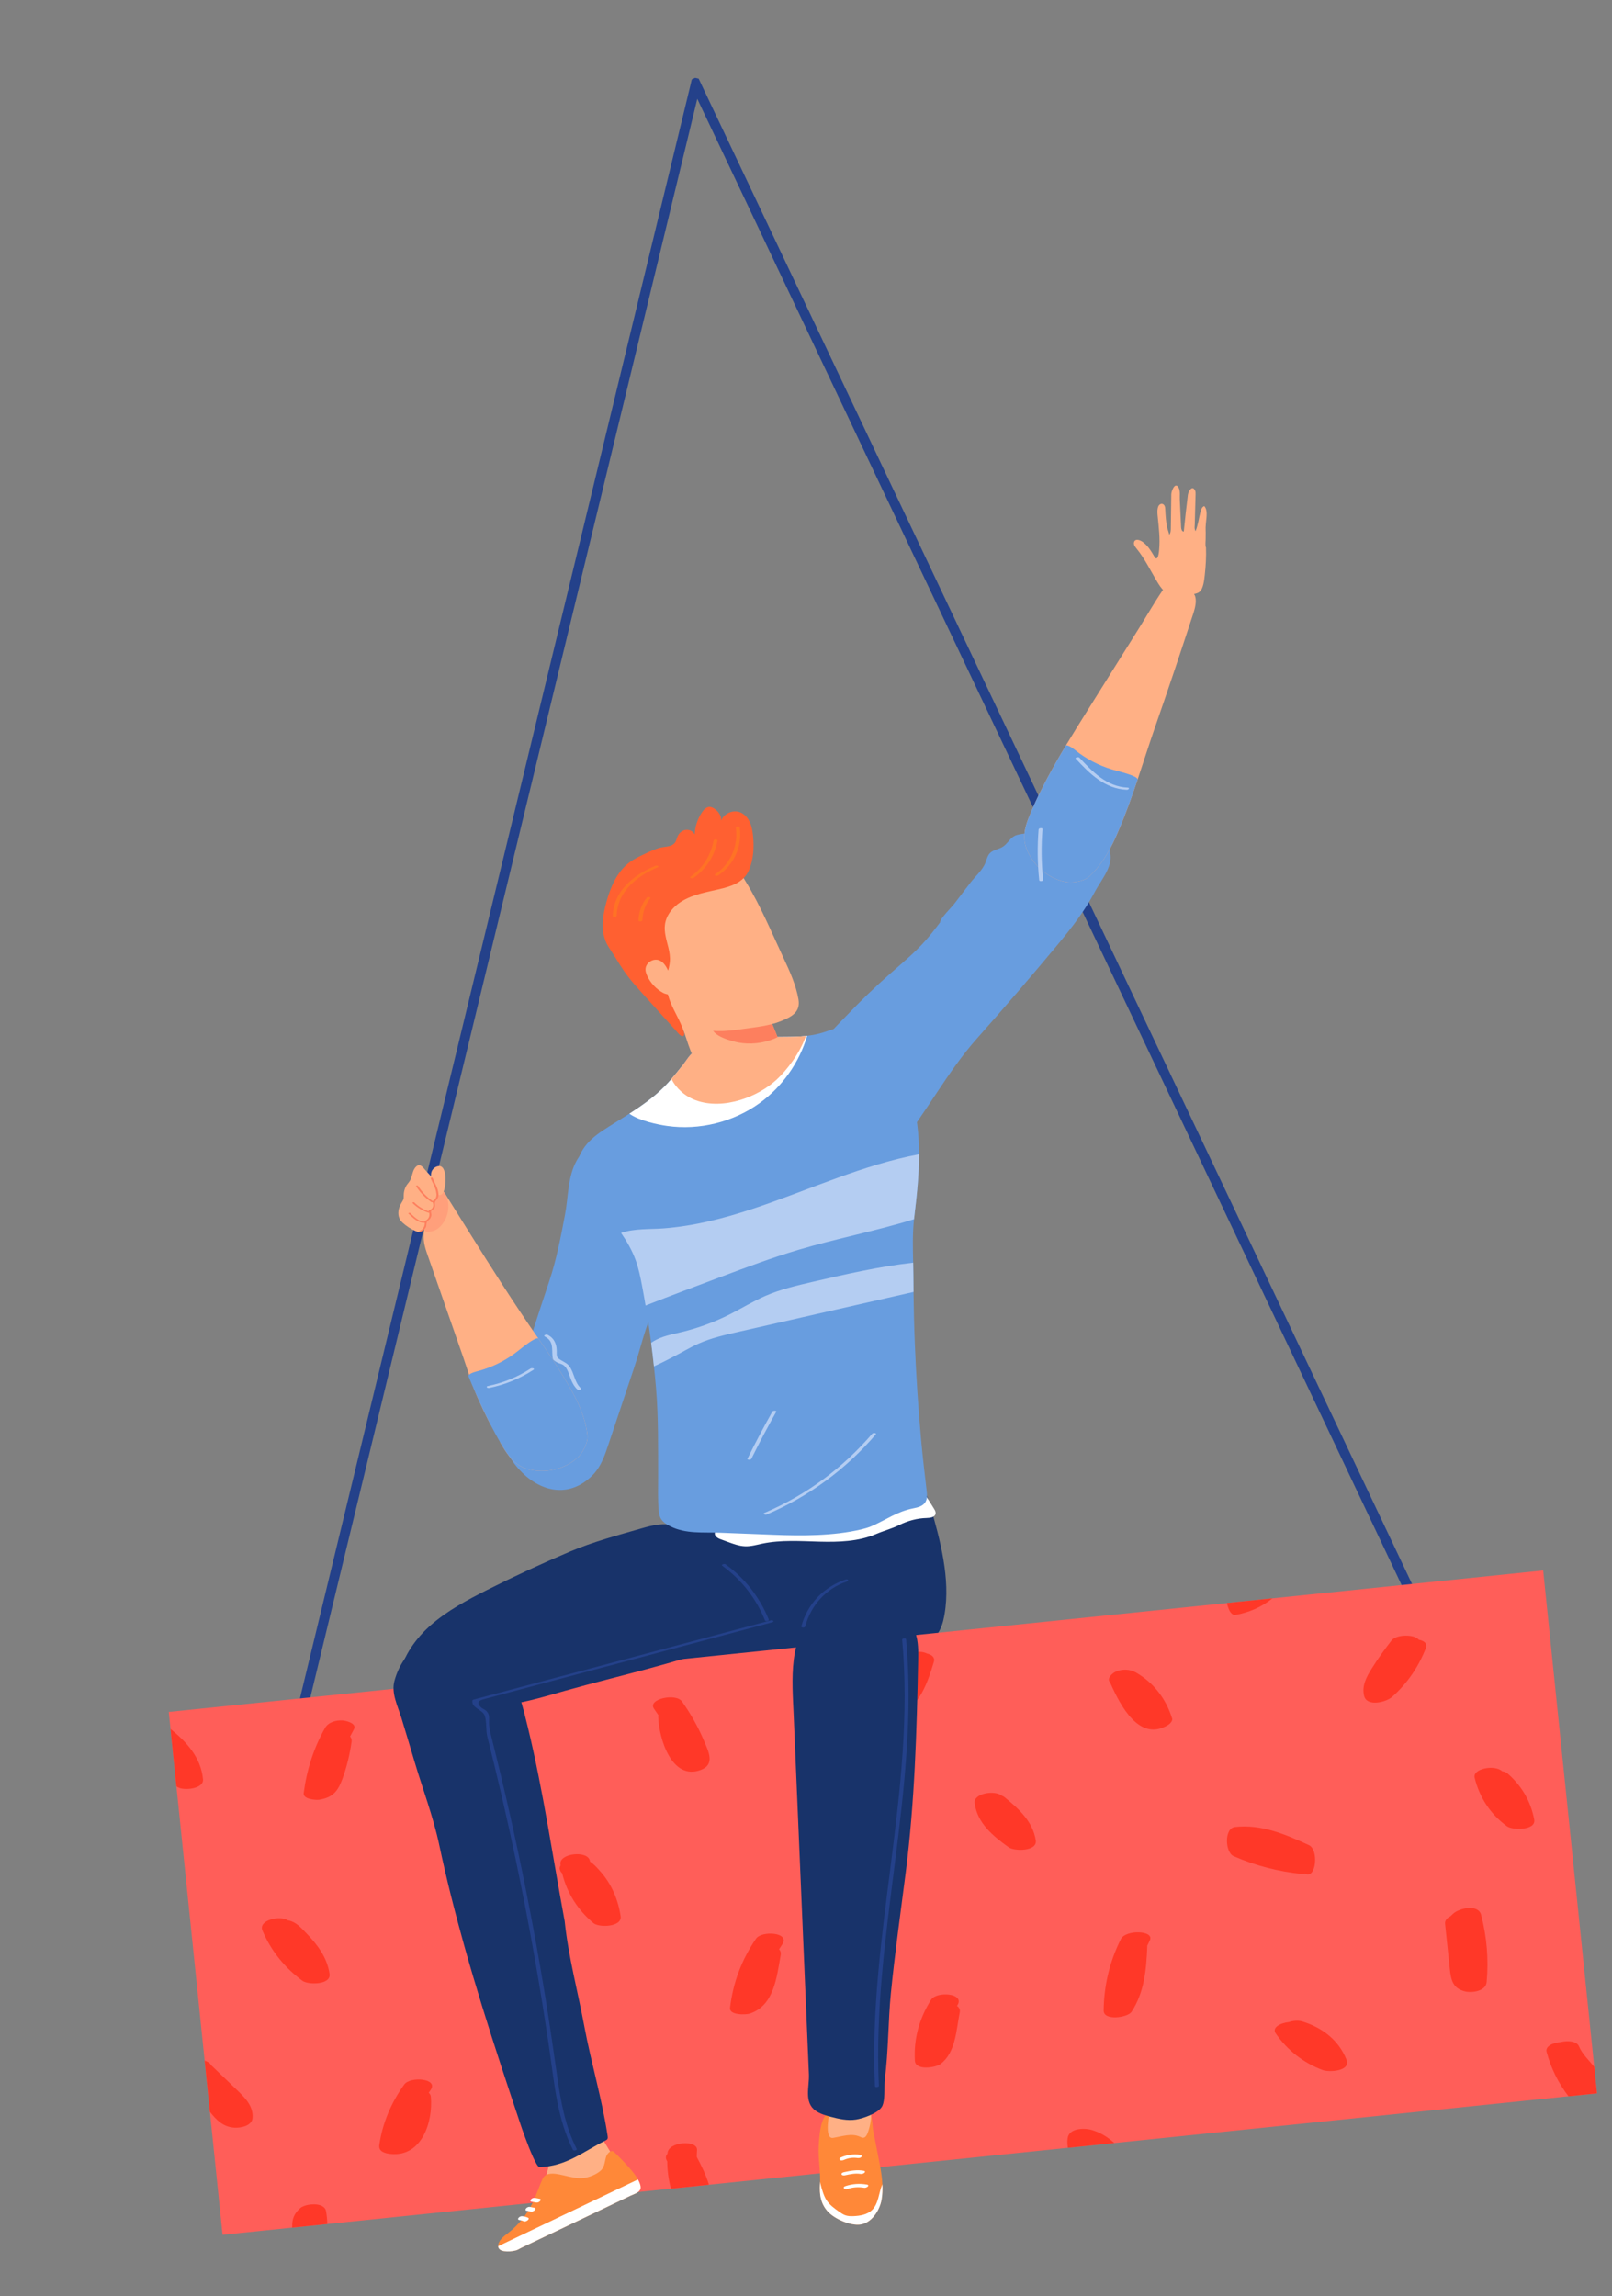 <?xml version="1.0" encoding="UTF-8"?> <svg xmlns="http://www.w3.org/2000/svg" width="158" height="225" viewBox="0 0 158 225" fill="none"><rect x="0" y="0" width="158" height="225" fill="#808080" stroke="none"/><g clip-path="url(#clip0_27_400)"><path d="M68.706 8.188L68.481 7.711L68.133 7.627L67.807 7.78L67.685 8.293L27.407 174.653L28.349 174.88L68.344 9.684L141.146 163.271L142.022 162.858L68.706 8.188Z" fill="#24418A"></path><path d="M92.467 158.751C92.292 159.458 91.98 160.213 91.391 160.584C91.106 160.764 90.754 160.775 90.471 160.979C90.061 161.275 89.83 161.778 89.468 162.127C88.214 163.339 86.309 163.521 84.672 163.794C83.624 163.969 82.566 164.143 81.504 164.095C78.451 163.955 75.337 164.013 72.265 163.941C70.542 163.899 68.673 163.806 67.354 162.696C66.505 161.982 66.003 160.923 65.763 159.84C65.524 158.757 65.521 157.638 65.522 156.529C65.52 155.123 65.521 153.719 65.52 152.313C65.519 151.277 65.519 150.236 65.672 149.213C65.712 148.95 65.764 148.681 65.895 148.449C66.05 148.175 66.304 147.974 66.553 147.779C67.214 147.263 67.875 146.745 68.535 146.228C69.144 145.751 69.766 145.268 70.492 145.004C71.165 144.759 71.893 144.717 72.608 144.701C74.5 144.658 76.395 144.782 78.265 145.072C79.011 145.187 79.757 145.329 80.512 145.342C81.48 145.358 82.437 145.162 83.398 145.04C85.107 144.822 86.847 144.839 88.552 145.092C89.124 145.176 89.718 145.298 90.17 145.658C90.726 146.101 90.968 146.822 91.166 147.505C92.14 150.855 93.18 154.694 92.579 158.189C92.549 158.368 92.511 158.559 92.463 158.753L92.467 158.751Z" fill="#18336A"></path><path d="M42.222 159.253C43.851 157.828 45.78 156.795 47.712 155.821C50.399 154.468 53.13 153.203 55.9 152.029C58.132 151.084 60.621 150.42 62.967 149.745C63.958 149.461 65.01 149.214 66.009 149.471C67.236 149.787 68.155 150.804 68.84 151.869C70.192 153.966 71.364 156.739 71.176 159.262C71.096 160.339 70.778 161.418 70.134 162.286C68.738 164.167 66.277 164.449 64.197 165.206C61.274 166.27 58.275 167.125 55.232 167.761C53.067 168.214 50.874 168.568 48.782 169.308C47.097 169.905 45.539 170.506 43.717 170.108C42.866 169.923 42.033 169.607 41.321 169.105C37.314 166.279 39.262 161.844 42.224 159.253L42.222 159.253Z" fill="#18336A"></path><path d="M151.254 153.895L16.541 167.758L21.814 218.994L156.526 205.131L151.254 153.895Z" fill="#FF5E59"></path><path d="M127.954 183.624C129.022 184.115 129.258 181.254 128.298 180.812C126.015 179.762 123.613 178.736 121.043 179.034C119.973 179.158 120.071 181.522 120.914 181.891C123.05 182.826 125.299 183.403 127.619 183.634C127.715 183.643 127.801 183.628 127.88 183.59C127.904 183.602 127.929 183.613 127.953 183.624L127.954 183.624Z" fill="#FF3828"></path><path d="M114.888 168.408C114.298 166.496 113.096 164.903 111.349 163.9C110.749 163.555 109.977 163.525 109.343 163.818C109.003 163.974 108.426 164.509 108.815 164.868C108.824 164.902 108.837 164.937 108.852 164.973C109.801 167.095 111.682 170.794 114.524 169.014C114.672 168.921 114.957 168.626 114.89 168.41L114.888 168.408Z" fill="#FF3828"></path><path d="M124.718 156.625C123.674 157.473 122.423 158.019 121.058 158.258C120.835 158.299 120.577 157.978 120.503 157.82C120.383 157.563 120.303 157.319 120.257 157.084L124.718 156.625Z" fill="#FF3828"></path><path d="M109.865 190.016C108.762 192.201 108.204 194.572 108.175 197.019C108.163 198.051 110.535 197.719 110.91 197.143C112.166 195.212 112.354 193.023 112.45 190.775C112.452 190.742 112.449 190.709 112.444 190.677C112.525 190.501 112.609 190.326 112.696 190.152C113.197 189.159 110.345 189.065 109.864 190.017L109.865 190.016Z" fill="#FF3828"></path><path d="M98.48 176.123C98.391 176.051 98.289 175.999 98.179 175.955C97.46 175.388 95.424 175.746 95.53 176.668C95.76 178.641 97.351 179.939 98.868 181.024C99.413 181.414 101.687 181.443 101.52 180.346C101.24 178.502 99.855 177.248 98.478 176.125L98.48 176.123Z" fill="#FF3828"></path><path d="M93.802 196.567C93.815 196.546 93.827 196.525 93.839 196.505C94.601 195.296 91.796 195.111 91.26 195.959C90.111 197.782 89.544 199.781 89.673 201.941C89.732 202.928 91.712 202.623 92.199 202.249C93.685 201.109 93.724 198.909 94.067 197.209C94.125 196.925 94.011 196.713 93.802 196.566L93.802 196.567Z" fill="#FF3828"></path><path d="M131.972 201.827C131.211 199.907 129.567 198.671 127.633 198.087C127.279 197.98 126.764 198 126.332 198.151C125.471 198.242 124.65 198.69 125.039 199.258C126.169 200.906 127.765 202.149 129.637 202.849C130.272 203.088 132.427 202.972 131.973 201.827L131.972 201.827Z" fill="#FF3828"></path><path d="M139.06 160.68C138.669 160.139 136.877 160.135 136.397 160.747C135.691 161.65 135.023 162.583 134.418 163.555C133.918 164.359 133.471 165.201 133.699 166.171C133.961 167.284 135.862 166.8 136.433 166.295C137.922 164.98 139.049 163.335 139.763 161.482C139.932 161.046 139.574 160.78 139.059 160.68L139.06 160.68Z" fill="#FF3828"></path><path d="M156.259 202.534L156.526 205.131L153.735 205.418C152.739 204.134 152.021 202.681 151.589 201.064C151.447 200.534 152.189 200.17 152.958 200.113C153.677 199.931 154.55 200.029 154.756 200.516C155.076 201.282 155.724 201.877 156.259 202.534Z" fill="#FF3828"></path><path d="M90.862 162.034C89.51 161.402 87.993 162.617 87.173 163.653C86.259 164.811 85.753 166.145 85.578 167.601C85.503 168.226 86.795 168.271 87.106 168.246C89.858 168.03 90.854 165.12 91.533 162.849C91.663 162.415 91.337 162.146 90.862 162.034Z" fill="#FF3828"></path><path d="M69.005 170.595C68.431 169.228 67.701 167.944 66.845 166.733C66.238 165.873 63.435 166.498 64.101 167.442C64.251 167.655 64.397 167.87 64.541 168.087C64.524 168.146 64.516 168.209 64.518 168.274C64.591 170.374 65.845 174.52 68.694 173.439C70.111 172.902 69.441 171.629 69.005 170.594L69.005 170.595Z" fill="#FF3828"></path><path d="M74.1 189.983C72.691 192.039 71.851 194.275 71.554 196.748C71.463 197.505 73.134 197.432 73.462 197.327C75.88 196.555 76.127 193.746 76.522 191.566C76.563 191.338 76.497 191.157 76.361 191.016C76.464 190.851 76.568 190.688 76.677 190.529C77.48 189.36 74.668 189.154 74.099 189.983L74.1 189.983Z" fill="#FF3828"></path><path d="M58.889 183.439C58.57 183.073 58.236 182.688 57.83 182.421C57.828 182.408 57.826 182.396 57.823 182.382C57.669 181.282 54.781 181.599 54.933 182.68C54.938 182.718 54.946 182.756 54.952 182.795C54.881 182.897 54.847 183.012 54.853 183.142C54.869 183.188 54.885 183.232 54.901 183.278C54.942 183.395 55.014 183.494 55.104 183.576C55.57 185.497 56.635 187.177 58.178 188.46C58.715 188.907 60.986 188.843 60.83 187.782C60.596 186.187 59.957 184.657 58.889 183.437L58.889 183.439Z" fill="#FF3828"></path><path d="M69.485 214.088L65.76 214.471C65.528 213.606 65.406 212.712 65.401 211.805C65.382 211.769 65.364 211.735 65.345 211.699C65.211 211.45 65.262 211.228 65.425 211.049C65.427 211.029 65.426 211.01 65.428 210.99C65.511 209.843 68.392 209.676 68.319 210.692C68.303 210.92 68.296 211.145 68.293 211.368C68.76 212.241 69.204 213.147 69.486 214.088L69.485 214.088Z" fill="#FF3828"></path><path d="M109.207 210C108.603 209.428 107.867 208.987 107.051 208.735C106.306 208.503 104.762 208.519 104.642 209.55C104.605 209.869 104.617 210.174 104.672 210.468L109.207 210.002L109.207 210Z" fill="#FF3828"></path><path d="M39.621 204.267C38.341 206.047 37.495 208.026 37.176 210.199C37.081 210.852 37.757 211.019 38.287 211.073C41.339 211.385 42.45 207.94 42.23 205.47C42.216 205.308 42.139 205.178 42.023 205.076C42.082 204.987 42.138 204.898 42.2 204.812C43.025 203.666 40.21 203.449 39.622 204.267L39.621 204.267Z" fill="#FF3828"></path><path d="M30.019 189.437C29.51 188.912 29.03 188.343 28.281 188.193C28.261 188.189 28.239 188.186 28.217 188.183C27.42 187.665 25.298 188.168 25.722 189.175C26.556 191.158 27.912 192.837 29.648 194.106C30.194 194.505 32.461 194.521 32.3 193.428C32.063 191.819 31.127 190.575 30.019 189.437Z" fill="#FF3828"></path><path d="M33.577 168.594C32.947 168.553 32.184 168.753 31.856 169.331C30.731 171.324 30.063 173.451 29.765 175.715C29.685 176.321 30.985 176.412 31.293 176.361C32.578 176.146 33.091 175.576 33.533 174.392C33.982 173.191 34.278 171.948 34.461 170.68C34.491 170.467 34.431 170.297 34.314 170.161C34.434 169.927 34.558 169.694 34.687 169.465C35.016 168.882 33.924 168.614 33.577 168.591L33.577 168.594Z" fill="#FF3828"></path><path d="M19.897 174.348C19.992 175.309 18.061 175.472 17.488 175.164C17.422 175.128 17.357 175.093 17.291 175.054L16.712 169.424C18.294 170.699 19.689 172.216 19.897 174.348Z" fill="#FF3828"></path><path d="M24.755 207.545C24.696 208.316 23.618 208.53 23.004 208.5C21.889 208.445 21.199 207.744 20.573 206.94L20.057 201.927C20.326 202.016 20.599 202.16 20.677 202.359C21.531 203.177 22.387 203.992 23.235 204.813C24.013 205.565 24.844 206.384 24.753 207.546L24.755 207.545Z" fill="#FF3828"></path><path d="M32.083 217.937L28.636 218.292C28.638 218.277 28.642 218.261 28.646 218.244C28.605 217.512 28.804 216.923 29.431 216.378C29.957 215.923 31.8 215.752 31.959 216.686C32.029 217.104 32.069 217.519 32.083 217.937Z" fill="#FF3828"></path><path d="M145.173 187.648C144.891 186.558 143.015 186.988 142.439 187.524C142.365 187.593 142.29 187.662 142.216 187.73C142.202 187.743 142.194 187.755 142.181 187.769C141.837 187.938 141.606 188.192 141.639 188.519C141.794 189.994 141.947 191.469 142.102 192.944C142.217 194.05 142.412 194.86 143.608 195.148C144.29 195.312 145.634 195.118 145.713 194.237C145.914 192.012 145.735 189.812 145.173 187.649L145.173 187.648Z" fill="#FF3828"></path><path d="M150.375 178.296C150.033 176.499 149.134 174.978 147.754 173.781C147.627 173.67 147.441 173.603 147.228 173.567C146.516 172.899 144.321 173.305 144.537 174.2C145.007 176.145 146.098 177.798 147.722 178.973C148.246 179.353 150.582 179.384 150.374 178.295L150.375 178.296Z" fill="#FF3828"></path><path d="M57.861 144.771C58.075 144.578 58.274 144.362 58.455 144.124C59.02 143.374 59.327 142.466 59.626 141.577C60.462 139.08 61.298 136.585 62.134 134.088C62.811 132.071 63.225 130.04 64.138 128.131C64.978 126.373 65.741 124.579 66.426 122.756C67.058 121.074 67.879 119.284 67.909 117.481C67.935 115.93 67.945 114.864 66.16 114.353C64.834 113.972 63.581 114.532 62.26 114.148C61.077 113.806 59.891 113.471 58.706 113.135C57.635 112.833 57.111 112.673 56.523 113.728C55.639 115.316 55.711 117.26 55.384 119C54.965 121.237 54.532 123.482 53.804 125.645C52.747 128.788 51.731 131.946 50.759 135.117C50.319 136.556 49.728 137.953 49.444 139.437C49.135 141.051 49.464 142.212 50.476 143.512C52.35 145.918 55.339 147.047 57.862 144.771L57.861 144.771Z" fill="#689DDF"></path><path d="M46.009 120.786C48.199 124.287 50.408 127.772 52.76 131.154C53.797 132.641 54.805 134.147 55.701 135.706C56.599 137.216 57.388 138.885 57.578 140.651C57.652 141.36 57.129 142.359 56.612 142.833C55.56 143.8 54.084 144.244 52.673 144.128C50.714 143.967 49.973 142.973 49.045 141.374C48.984 140.781 48.204 139.854 47.925 139.304C47.554 138.569 47.203 137.825 46.866 137.074C46.255 135.713 45.88 134.376 45.395 132.982C44.284 129.794 43.174 126.607 42.062 123.419C41.746 122.514 41.424 121.739 41.551 120.77C41.662 119.922 41.932 119.084 42.215 118.295C42.364 117.881 42.427 117.485 42.61 117.08C42.831 116.589 43.253 116.378 43.587 116.911C44.396 118.202 45.201 119.496 46.009 120.786Z" fill="#FFB085"></path><path d="M43.62 119.544C43.499 119.777 43.345 119.992 43.163 120.178C43.037 120.306 42.899 120.424 42.739 120.508C42.564 120.602 42.37 120.655 42.177 120.696C42.013 120.729 41.729 120.759 41.622 120.589C41.524 120.431 41.664 120.12 41.705 119.954C41.839 119.39 42.021 118.841 42.217 118.295C42.365 117.881 42.429 117.484 42.612 117.08C42.833 116.589 43.255 116.378 43.589 116.911C44.078 117.692 44.046 118.727 43.621 119.544L43.62 119.544Z" fill="#FF9F7B"></path><path d="M57.578 140.649C57.652 141.359 57.129 142.358 56.612 142.832C55.56 143.798 54.084 144.243 52.672 144.126C50.714 143.965 49.973 142.971 49.044 141.372C47.822 139.266 46.818 137.047 45.89 134.797C45.918 134.765 45.952 134.733 45.989 134.704C46.24 134.507 46.564 134.433 46.872 134.35C48.155 134.006 49.371 133.421 50.44 132.634C51.063 132.177 51.639 131.648 52.316 131.275C52.423 131.216 52.534 131.16 52.656 131.151C52.691 131.147 52.724 131.148 52.758 131.151C53.795 132.639 54.803 134.144 55.7 135.703C56.597 137.213 57.386 138.882 57.576 140.648L57.578 140.649Z" fill="#689DDF"></path><path d="M99.294 82.005C98.928 82.268 98.708 82.699 98.305 82.966C97.899 83.234 97.344 83.26 97.013 83.617C96.77 83.877 96.71 84.252 96.572 84.58C96.263 85.313 95.574 85.891 95.097 86.517C94.571 87.205 94.046 87.894 93.521 88.582C93.291 88.883 92.106 90.048 92.141 90.391C91.675 91.003 91.208 91.614 90.695 92.19C89.638 93.378 88.403 94.393 87.21 95.445C85.749 96.734 84.344 98.087 83 99.497C81.761 100.798 80.303 102.123 79.57 103.771C78.939 105.188 78.511 106.166 79.955 107.335C81.025 108.203 82.398 108.179 83.463 109.049C84.857 110.185 86.262 111.308 87.661 112.438C87.727 112.491 87.803 112.546 87.885 112.532C87.955 112.52 88.007 112.461 88.051 112.406C90.814 109.003 92.841 105.046 95.747 101.776C98.45 98.735 101.104 95.65 103.705 92.523C105.06 90.894 106.328 89.247 107.323 87.371C108.058 85.983 109.579 84.42 108.457 82.77C108.061 82.188 107.321 81.919 106.618 81.913C105.056 81.901 103.509 81.62 101.945 81.622C101.226 81.624 100.365 81.634 99.672 81.824C99.527 81.864 99.404 81.927 99.295 82.006L99.294 82.005Z" fill="#689DDF"></path><path d="M116.737 60.8C115.587 64.327 114.401 67.842 113.182 71.345C112.608 72.999 112.074 74.686 111.513 76.361C110.936 78.078 110.33 79.786 109.615 81.436C108.94 83.056 108.07 84.685 106.767 85.891C106.243 86.377 105.128 86.552 104.437 86.421C103.035 86.154 101.799 85.236 101.048 84.034C100.008 82.366 100.363 81.181 101.094 79.483C102.056 77.245 103.235 75.115 104.488 73.029C105.167 71.898 105.867 70.778 106.566 69.663C108.24 66.989 109.916 64.316 111.589 61.642C112.393 60.362 113.142 59.034 113.999 57.787C114.941 56.416 115.593 57.191 116.757 57.928C117.634 58.484 116.996 60.003 116.735 60.802L116.737 60.8Z" fill="#FFB085"></path><path d="M111.514 76.359C110.937 78.077 110.33 79.785 109.616 81.434C108.941 83.055 108.071 84.684 106.768 85.89C106.243 86.376 105.129 86.55 104.438 86.419C103.036 86.153 101.8 85.235 101.049 84.033C100.008 82.365 100.363 81.18 101.095 79.481C102.056 77.243 103.236 75.114 104.489 73.028C104.533 73.031 104.575 73.038 104.622 73.051C104.933 73.134 105.184 73.35 105.435 73.547C106.476 74.371 107.672 74.998 108.941 75.387C109.681 75.613 110.45 75.76 111.152 76.08C111.262 76.129 111.374 76.186 111.455 76.276C111.478 76.303 111.499 76.33 111.514 76.359Z" fill="#689DDF"></path><path d="M118.218 49.937C118.184 49.812 118.129 49.697 118.042 49.597C117.822 49.656 117.731 49.91 117.673 50.13C117.504 50.764 117.433 51.435 117.183 52.04C117.163 52.088 117.094 51.793 117.093 51.781C117.08 51.659 117.101 51.522 117.104 51.401C117.112 51.071 117.121 50.742 117.13 50.413C117.148 49.755 117.166 49.095 117.184 48.437C117.186 48.314 117.19 48.185 117.138 48.075C116.858 47.471 116.47 48.17 116.431 48.491C116.281 49.688 116.147 50.887 116.03 52.088C115.844 52.095 115.775 51.849 115.766 51.664C115.724 50.768 115.682 49.871 115.64 48.975C115.624 48.635 115.694 48.137 115.544 47.828C115.197 47.113 114.809 48.107 114.804 48.439C114.788 49.549 114.773 50.659 114.759 51.769C114.757 51.99 114.745 52.233 114.601 52.4C114.622 52.375 114.409 51.764 114.393 51.684C114.281 51.099 114.242 50.538 114.214 49.94C114.209 49.826 114.203 49.709 114.161 49.603C114.12 49.498 114.036 49.402 113.924 49.377C113.81 49.351 113.689 49.407 113.612 49.496C113.534 49.583 113.496 49.698 113.473 49.812C113.421 50.075 113.447 50.347 113.474 50.613C113.581 51.693 113.716 52.783 113.614 53.869C113.598 54.047 113.528 54.915 113.249 54.678C113.201 54.636 113.169 54.58 113.137 54.526C112.818 53.975 112.362 53.233 111.76 52.969C111.596 52.898 111.391 52.855 111.252 52.967C111.136 53.061 111.115 53.236 111.16 53.378C111.205 53.519 111.304 53.638 111.398 53.755C112.201 54.739 112.724 55.838 113.368 56.919C113.575 57.265 113.787 57.619 114.077 57.881C114.646 58.394 115.741 58.415 116.405 58.303C116.75 58.245 117.308 58.225 117.578 57.991C117.957 57.664 118.029 56.843 118.086 56.342C118.187 55.451 118.236 54.549 118.204 53.652C118.11 53.533 118.176 52.987 118.171 52.828C118.162 52.554 118.189 52.274 118.171 52.003C118.143 51.581 118.221 51.136 118.253 50.712C118.271 50.457 118.285 50.181 118.218 49.938L118.218 49.937Z" fill="#FFB085"></path><path d="M86.484 214.043C86.51 214.554 86.493 215.063 86.406 215.561C86.226 216.596 85.431 217.862 84.29 217.992C83.321 218.104 81.829 217.448 81.167 216.747C80.425 215.961 80.304 215.022 80.371 214.011C80.376 213.937 80.381 213.861 80.382 213.787C80.381 213.786 80.381 213.783 80.382 213.782C80.417 212.63 80.177 211.463 80.246 210.298C80.296 209.476 80.378 207.371 81.284 206.993C81.673 206.831 82.092 206.744 82.497 206.64C83.321 206.427 84.987 206.25 85.362 207.272C85.528 207.727 85.499 208.361 85.596 208.842C85.749 209.627 85.904 210.411 86.057 211.195C86.138 211.616 86.224 212.043 86.299 212.479C86.388 212.996 86.458 213.52 86.482 214.042L86.484 214.043Z" fill="#FF8838"></path><path d="M81.34 209.399C81.418 209.482 81.521 209.52 81.654 209.498C82.533 209.353 83.464 209.013 84.276 209.38C84.385 209.43 84.498 209.494 84.62 209.484C84.831 209.468 84.957 209.244 85.033 209.046C85.352 208.212 85.463 207.301 85.356 206.415C85.305 205.979 85.127 205.161 84.689 204.944C84.464 204.832 84.202 204.826 83.952 204.836C83.473 204.855 82.995 204.923 82.53 205.042C82.305 205.1 82.075 205.173 81.898 205.325C81.655 205.535 81.552 205.862 81.465 206.172C81.369 206.519 80.845 208.872 81.34 209.399Z" fill="#FFB085"></path><path d="M86.484 214.043C86.51 214.554 86.493 215.063 86.406 215.561C86.227 216.596 85.431 217.862 84.29 217.992C83.322 218.104 81.829 217.448 81.167 216.747C80.426 215.961 80.304 215.022 80.371 214.012C80.376 213.937 80.381 213.861 80.382 213.787C80.39 213.837 80.396 213.888 80.406 213.931C80.473 214.238 80.558 214.541 80.66 214.837C80.751 215.1 80.856 215.361 81.005 215.593C81.317 216.078 81.8 216.42 82.273 216.75C82.454 216.877 82.637 217.004 82.847 217.08C83.107 217.173 83.388 217.178 83.663 217.166C84.308 217.14 85 217.02 85.467 216.572C86.129 215.935 86.117 214.889 86.484 214.044L86.484 214.043Z" fill="white"></path><path d="M84.953 214.072C84.25 213.949 83.547 214 82.869 214.222C82.499 214.342 82.792 214.595 83.067 214.504C83.606 214.327 84.143 214.289 84.704 214.386C84.931 214.425 85.328 214.135 84.954 214.07L84.953 214.072Z" fill="white"></path><path d="M84.63 212.716C83.992 212.606 83.372 212.716 82.747 212.854C82.656 212.875 82.465 212.925 82.483 213.054C82.501 213.175 82.708 213.19 82.794 213.17C83.319 213.055 83.844 212.939 84.381 213.032C84.609 213.071 85.005 212.781 84.632 212.716L84.63 212.716Z" fill="white"></path><path d="M84.299 211.153C83.639 211.062 83.001 211.155 82.393 211.425C82.286 211.472 82.235 211.568 82.322 211.656C82.413 211.749 82.624 211.699 82.723 211.656C83.147 211.467 83.588 211.406 84.048 211.469C84.158 211.484 84.371 211.469 84.433 211.354C84.493 211.243 84.415 211.169 84.299 211.153Z" fill="white"></path><path d="M86.57 206.115C86.753 205.433 86.646 204.367 86.725 203.765C87.082 201.001 87.049 198.063 87.315 195.369C87.708 191.396 88.272 187.449 88.774 183.493C89.654 176.565 89.853 169.751 89.992 162.764C90.011 161.824 90.026 160.857 89.713 159.974C89.15 158.383 86.678 157.359 85.216 157C83.477 156.575 81.576 156.88 80.126 157.99C77.189 160.239 77.65 164.692 77.795 168.124C78.292 179.844 78.792 191.561 79.285 203.281C79.336 204.502 78.767 206.026 79.964 206.852C80.385 207.142 80.886 207.288 81.379 207.42C82.201 207.639 83.055 207.834 83.896 207.704C84.597 207.596 85.993 207.108 86.412 206.486C86.48 206.386 86.531 206.26 86.57 206.118L86.57 206.115Z" fill="#18336A"></path><path d="M52.049 216.354C53.104 214.607 53.969 212.695 53.922 210.604C53.909 210.03 53.689 209.383 54.105 208.905C54.345 208.631 54.688 208.468 55.031 208.347C55.645 208.132 56.307 208.024 56.953 208.12C58.459 208.343 59.05 209.627 59.779 210.795C60.301 211.63 61.327 212.75 61.405 213.76C61.484 214.806 60.546 215.513 59.672 215.854C58.459 216.327 57.272 216.565 56.13 217.24C55.355 217.699 54.619 218.22 53.846 218.684C53.153 219.1 52.435 219.485 51.662 219.736C51.382 219.827 50.685 220.13 50.361 219.903C49.587 219.361 51.746 216.855 52.049 216.356L52.049 216.354Z" fill="#FFB085"></path><path d="M49.091 220.506C49.175 220.552 49.283 220.584 49.412 220.601C49.822 220.659 50.197 220.616 50.561 220.529C50.742 220.484 50.934 220.351 51.1 220.271L61.817 215.155C62.258 214.945 62.898 214.804 62.778 214.208C62.736 213.999 62.648 213.782 62.53 213.573C62.324 213.2 62.036 212.842 61.793 212.562C61.285 211.976 60.756 211.428 60.197 210.888C60.073 210.768 59.937 210.774 59.81 210.841C59.632 210.934 59.474 211.152 59.42 211.314C59.271 211.754 59.276 212.309 58.928 212.657C58.534 213.053 57.796 213.348 57.253 213.425C56.606 213.516 55.956 213.331 55.32 213.189C54.811 213.075 54.055 212.872 53.56 213.115C53.398 213.194 53.265 213.325 53.178 213.518C52.813 214.327 52.546 215.18 52.148 215.973C51.61 217.046 50.836 217.998 49.898 218.744C49.638 218.949 49.363 219.143 49.142 219.391C48.935 219.623 48.811 219.888 48.826 220.114C48.834 220.274 48.916 220.414 49.091 220.504L49.091 220.506Z" fill="#FF8838"></path><path d="M49.091 220.506C49.175 220.552 49.283 220.584 49.411 220.601C49.822 220.659 50.197 220.617 50.561 220.529C50.742 220.484 50.933 220.351 51.099 220.272L61.817 215.155C62.258 214.946 62.898 214.805 62.778 214.208C62.735 213.999 62.647 213.782 62.53 213.573L48.826 220.114C48.834 220.275 48.915 220.414 49.091 220.505L49.091 220.506Z" fill="white"></path><path d="M52.064 215.5C52.165 215.403 52.311 215.355 52.447 215.38L52.917 215.47C53.052 215.495 52.977 215.654 52.916 215.712C52.815 215.809 52.669 215.857 52.533 215.831C52.376 215.801 52.22 215.771 52.064 215.743C51.929 215.718 52.003 215.558 52.064 215.5Z" fill="white"></path><path d="M51.585 216.383C51.682 216.291 51.836 216.23 51.969 216.264C52.095 216.296 52.22 216.32 52.349 216.339C52.465 216.355 52.52 216.439 52.447 216.542C52.375 216.644 52.205 216.737 52.076 216.72C51.912 216.696 51.748 216.666 51.587 216.627C51.455 216.594 51.522 216.447 51.587 216.384L51.585 216.383Z" fill="white"></path><path d="M50.812 217.348C50.885 217.243 51.053 217.158 51.183 217.171C51.377 217.191 51.566 217.237 51.745 217.315C52.005 217.428 51.547 217.756 51.361 217.676C51.217 217.613 51.066 217.569 50.908 217.552C50.79 217.539 50.74 217.449 50.81 217.348L50.812 217.348Z" fill="white"></path><path d="M51.442 209.372C51.231 208.8 51.074 208.344 51.036 208.228C50.392 206.309 49.753 204.389 49.123 202.465C47.839 198.541 46.604 194.599 45.49 190.623C44.58 187.365 43.75 184.084 43.048 180.774C42.461 178.006 41.421 175.301 40.612 172.565C40.191 171.142 39.765 169.721 39.33 168.301C38.971 167.129 38.331 165.922 38.664 164.702C39.475 161.729 42.122 159.678 45.064 159.828C49.441 160.051 50.836 165.52 51.75 169.31C53.262 175.578 54.167 181.933 55.348 188.261C55.702 191.697 56.64 195.173 57.274 198.572C57.947 202.176 59.01 205.675 59.557 209.314C59.572 209.414 59.586 209.525 59.532 209.611C59.489 209.681 59.413 209.721 59.34 209.758C57.123 210.859 55.551 212.27 52.881 212.363C52.599 212.373 51.896 210.607 51.441 209.373L51.442 209.372Z" fill="#18336A"></path><path d="M55.472 165.662C60.603 164.214 65.808 163.114 70.8 161.272C71.666 160.953 72.094 159.987 71.08 159.566C70.01 159.123 68.634 159.398 67.532 159.544C65.826 159.768 64.111 159.928 62.394 160.022C59.79 160.166 57.173 160.16 54.587 160.502C52.001 160.845 49.414 161.557 47.249 163.012C46.625 163.431 45.846 164.081 45.983 164.921C46.108 165.688 46.705 166.515 47.404 166.835C48.143 167.173 48.996 167.15 49.8 167.04C51.723 166.773 53.591 166.191 55.473 165.66L55.472 165.662Z" fill="#18336A"></path><path d="M72.132 151.365C72.427 151.45 72.726 151.514 73.031 151.524C73.603 151.545 74.164 151.38 74.726 151.262C76.562 150.881 78.459 151.021 80.332 151.07C82.205 151.118 84.137 151.063 85.861 150.328C86.609 150.008 87.41 149.801 88.124 149.447C88.959 149.034 89.876 148.776 90.809 148.754C91.168 148.745 91.638 148.685 91.701 148.333C91.733 148.156 91.635 147.985 91.54 147.833C91.241 147.352 90.943 146.873 90.644 146.392C90.592 146.309 90.534 146.22 90.444 146.179C90.334 146.13 90.208 146.166 90.093 146.201C89.512 146.382 88.931 146.563 88.351 146.744C86.322 147.377 84.29 148.011 82.215 148.467C79.708 149.017 77.153 149.305 74.601 149.592C73.814 149.68 73.025 149.769 72.233 149.798C71.686 149.818 70.896 149.651 70.384 149.889C69.822 150.149 70.069 150.622 70.546 150.805C70.893 150.937 71.242 151.065 71.593 151.187C71.77 151.25 71.951 151.311 72.132 151.363L72.132 151.365Z" fill="white"></path><path d="M90.076 113.111C90.079 115.15 89.859 117.196 89.608 119.28C89.601 119.344 89.593 119.408 89.587 119.473C89.434 120.886 89.472 122.31 89.504 123.733C89.513 124.185 89.524 124.638 89.525 125.089C89.527 125.595 89.53 126.099 89.538 126.604C89.558 128.272 89.598 129.94 89.665 131.607C89.79 134.782 89.998 137.956 90.286 141.12C90.437 142.763 90.624 144.395 90.821 146.033C90.868 146.443 90.909 146.892 90.678 147.235C90.432 147.594 89.964 147.719 89.536 147.802C87.873 148.127 86.892 148.931 85.361 149.579C85.056 149.706 84.739 149.795 84.419 149.871C81.712 150.514 78.602 150.505 75.832 150.398C74.088 150.331 72.341 150.263 70.597 150.196C68.906 150.13 67.236 150.337 65.69 149.564C65.314 149.375 64.939 149.135 64.745 148.764C64.623 148.527 64.585 148.256 64.562 147.992C64.46 146.888 64.51 145.807 64.506 144.699C64.497 141.803 64.544 138.902 64.299 136.012C64.241 135.306 64.172 134.598 64.095 133.892C64.014 133.121 63.923 132.351 63.823 131.584C63.664 130.363 63.483 129.144 63.277 127.93C63.169 127.279 63.054 126.629 62.93 125.98C62.771 125.143 62.601 124.304 62.312 123.504C61.964 122.538 61.455 121.657 60.878 120.819C60.291 119.968 59.638 119.162 59.009 118.35C58.077 117.147 56.111 115.606 56.547 113.988C57.115 111.882 58.643 111.051 60.382 109.957C60.816 109.685 61.254 109.411 61.689 109.133C62.912 108.343 64.101 107.508 65.128 106.473C65.367 106.232 65.594 105.98 65.815 105.725C66.153 105.336 66.478 104.93 66.801 104.528C66.811 104.516 66.822 104.501 66.831 104.487C67.231 103.979 67.655 103.2 68.234 102.908C68.749 102.648 69.545 102.597 70.107 102.458C71.393 102.141 72.698 101.884 74.015 101.734C74.267 101.704 74.519 101.681 74.772 101.661C76.215 101.546 77.593 101.666 78.995 101.514C79.038 101.51 79.078 101.506 79.12 101.5C79.653 101.436 80.192 101.331 80.737 101.157C81.335 100.964 81.928 100.722 82.552 100.682C84.102 100.585 85.43 101.709 86.552 102.781C87.077 103.284 87.603 103.794 88.024 104.387C88.6 105.201 88.965 106.147 89.254 107.103C89.862 109.111 90.079 111.106 90.08 113.108L90.076 113.111Z" fill="#689DDF"></path><path d="M79.117 101.503C78.334 104.134 76.672 106.501 74.44 108.106C71.855 109.966 68.535 110.783 65.382 110.333C64.5 110.209 62.67 109.837 61.688 109.136C62.91 108.347 64.1 107.511 65.127 106.476C65.365 106.235 65.592 105.983 65.814 105.728C66.152 105.339 66.477 104.934 66.799 104.531C66.809 104.519 66.82 104.504 66.83 104.49C69.172 103.444 71.573 102.525 74.014 101.739C74.266 101.709 74.517 101.686 74.77 101.665C76.214 101.55 77.591 101.67 78.993 101.519C79.036 101.515 79.076 101.51 79.119 101.505L79.117 101.503Z" fill="white"></path><path d="M78.991 101.518C78.4 103.221 77.085 104.911 76.115 105.802C75.183 106.659 73.918 107.377 72.572 107.788C71.108 108.234 69.545 108.316 68.199 107.82C67.122 107.423 66.273 106.649 65.812 105.728C66.149 105.339 66.474 104.934 66.797 104.531C67.205 104.024 67.637 103.21 68.231 102.912C68.745 102.653 69.541 102.602 70.103 102.463C71.635 102.085 73.193 101.793 74.767 101.665C76.21 101.55 77.588 101.671 78.99 101.519L78.991 101.518Z" fill="#FFB085"></path><path d="M76.211 101.634C76.642 102.738 75.891 103.874 74.924 104.45C73.937 105.038 72.721 105.045 71.572 105.032C70.722 105.023 69.844 105.009 69.071 104.652C67.675 104.009 67.482 102.039 66.891 100.762C66.682 100.31 66.373 99.95 66.492 99.424C66.56 99.115 67.014 99.14 67.269 99.172C68.033 99.268 68.79 99.402 69.553 99.49C70.148 99.557 70.847 99.418 71.448 99.278C71.531 99.259 71.616 99.239 71.699 99.219C72.103 99.123 72.507 99.026 72.916 98.935C73.047 98.905 73.177 98.875 73.31 98.85C73.983 98.706 74.585 98.446 74.998 99.018C75.03 99.06 75.062 99.113 75.092 99.165C75.544 99.941 75.879 100.786 76.211 101.632L76.211 101.634Z" fill="#FFB085"></path><path d="M76.211 101.634C76.075 101.708 75.931 101.77 75.787 101.825C74.716 102.24 73.522 102.37 72.389 102.162C71.758 102.047 69.657 101.489 69.824 100.617C69.91 100.164 70.519 99.74 70.942 99.396C71.111 99.358 71.278 99.32 71.447 99.278C71.53 99.259 71.615 99.239 71.698 99.219C72.102 99.123 72.506 99.026 72.915 98.935C73.046 98.905 73.176 98.875 73.309 98.85C73.981 98.706 74.583 98.446 74.996 99.018C75.029 99.06 75.061 99.113 75.091 99.165C75.543 99.941 75.878 100.786 76.209 101.632L76.211 101.634Z" fill="#FD7F5E"></path><path d="M70.307 101.038C69.69 101.024 69.072 100.946 68.441 100.759C67.771 100.56 67.123 100.263 66.52 99.897C66.01 99.588 65.646 99.121 65.173 98.75C64.005 97.836 62.856 96.841 62.057 95.57C61.719 95.031 61.449 94.453 61.203 93.869C60.718 92.719 60.062 91.386 60.081 90.145C60.104 88.58 60.671 87.099 61.509 85.832C62.45 84.409 63.701 83.664 65.34 83.182C66.471 82.85 67.662 82.631 68.85 82.786C69.777 82.908 70.712 83.277 71.427 83.921C72.144 84.565 72.577 85.556 73.078 86.367C74.532 88.725 75.629 91.376 76.807 93.895C77.413 95.192 78.014 96.513 78.26 97.923C78.481 99.195 77.573 99.646 76.518 100.075C75.418 100.523 74.046 100.657 72.869 100.824C72 100.947 71.157 101.055 70.31 101.037L70.307 101.038Z" fill="#FFB085"></path><path d="M65.343 95.419C65.519 95.164 65.623 94.573 65.653 94.263C65.7 93.799 65.622 93.326 65.515 92.875C65.334 92.123 65.073 91.362 65.176 90.596C65.298 89.684 65.934 88.899 66.706 88.396C67.978 87.566 69.489 87.398 70.922 87.026C71.998 86.745 72.963 86.313 73.415 85.255C73.862 84.208 73.92 83.026 73.808 81.905C73.761 81.45 73.687 80.991 73.496 80.574C73.306 80.157 72.987 79.785 72.565 79.609C71.866 79.32 70.967 79.701 70.689 80.403C70.717 79.953 70.425 79.533 70.058 79.27C69.903 79.16 69.725 79.067 69.536 79.073C69.226 79.081 68.984 79.337 68.81 79.592C68.373 80.233 68.121 80.999 68.093 81.775C67.943 81.462 67.573 81.28 67.227 81.321C66.881 81.362 66.575 81.608 66.43 81.924C66.331 82.139 66.298 82.386 66.154 82.575C65.851 82.976 65.326 82.944 64.885 83.031C64.297 83.145 63.74 83.42 63.203 83.672C62.687 83.915 62.165 84.159 61.708 84.5C60.469 85.425 59.832 86.945 59.425 88.436C59.064 89.758 58.852 91.228 59.462 92.455C59.58 92.692 59.727 92.916 59.873 93.138C60.412 93.957 60.889 94.805 61.478 95.589C61.945 96.211 62.466 96.79 62.985 97.368C64.178 98.695 65.372 100.021 66.566 101.347C66.684 101.479 66.892 101.615 67.014 101.486C67.091 101.406 67.067 101.276 67.036 101.168C66.699 99.979 65.911 98.93 65.544 97.722C65.397 97.222 65.256 96.719 65.09 96.225C65.012 95.993 64.786 95.738 64.783 95.479C64.777 94.95 65.126 95.253 65.386 95.382L65.349 95.414L65.343 95.419Z" fill="#FF6031"></path><path d="M63.292 95.219C63.32 95.355 63.373 95.49 63.431 95.618C63.76 96.334 64.332 96.94 65.024 97.309C65.219 97.413 66.238 97.7 66.297 97.322C66.308 97.254 66.283 97.185 66.258 97.121C66.085 96.658 65.911 96.195 65.738 95.732C65.588 95.334 65.436 94.931 65.189 94.586C65.046 94.386 64.865 94.205 64.638 94.112C64.059 93.872 63.329 94.301 63.272 94.928C63.263 95.025 63.271 95.123 63.292 95.22L63.292 95.219Z" fill="#FFB085"></path><path d="M72.124 81.129C72.364 82.918 71.602 84.651 70.104 85.668C69.92 85.793 70.28 85.866 70.392 85.79C71.942 84.74 72.759 82.949 72.51 81.091C72.491 80.944 72.105 80.986 72.125 81.13L72.124 81.129Z" fill="#FF7225"></path><path d="M69.943 82.357C69.679 83.804 68.892 85.058 67.689 85.91C67.507 86.038 67.866 86.11 67.978 86.032C69.217 85.156 70.049 83.872 70.321 82.377C70.351 82.213 69.968 82.225 69.945 82.358L69.943 82.357Z" fill="#FF7225"></path><path d="M64.243 84.833C62.123 85.726 60.139 87.291 60.058 89.77C60.054 89.909 60.439 89.883 60.443 89.731C60.52 87.354 62.423 85.851 64.456 84.997C64.689 84.899 64.384 84.774 64.243 84.833Z" fill="#FF7225"></path><path d="M63.39 87.966C62.883 88.616 62.608 89.376 62.584 90.199C62.58 90.337 62.965 90.311 62.968 90.159C62.991 89.378 63.252 88.656 63.733 88.039C63.848 87.892 63.472 87.861 63.39 87.966Z" fill="#FF7225"></path><path d="M88.427 160.679C89.764 175.358 85.066 189.758 85.756 204.428C85.762 204.571 86.148 204.538 86.141 204.388C85.451 189.718 90.149 175.318 88.812 160.64C88.798 160.495 88.413 160.532 88.427 160.679Z" fill="#24418A"></path><path d="M82.893 154.779C80.751 155.493 79.124 157.173 78.548 159.365C78.507 159.522 78.89 159.516 78.925 159.383C79.469 157.315 80.975 155.652 83.016 154.973C83.26 154.892 83.078 154.717 82.893 154.779Z" fill="#24418A"></path><path d="M75.566 158.781C65.854 161.369 56.142 163.956 46.431 166.544C46.392 166.554 46.31 166.583 46.303 166.632C46.193 167.409 47.298 167.492 47.516 168.137C47.717 168.732 47.605 169.512 47.758 170.154C47.966 171.016 48.188 171.874 48.398 172.735C49.151 175.833 49.858 178.943 50.513 182.062C51.838 188.365 52.964 194.71 53.886 201.084C54.356 204.339 54.647 207.695 56.158 210.672C56.221 210.795 56.599 210.723 56.523 210.577C55.413 208.391 54.977 206 54.631 203.595C54.273 201.104 53.919 198.612 53.518 196.127C52.726 191.218 51.812 186.326 50.779 181.461C50.249 178.965 49.688 176.477 49.096 173.996C48.815 172.817 48.525 171.642 48.231 170.467C48.106 169.965 47.963 169.459 47.937 168.939C47.914 168.454 48.047 168.072 47.7 167.694C47.534 167.513 47.269 167.444 47.108 167.273C46.566 166.699 47.122 166.587 47.673 166.44C48.98 166.092 50.288 165.743 51.595 165.395C54.023 164.748 56.452 164.101 58.879 163.454C64.482 161.961 70.085 160.469 75.688 158.975C75.938 158.909 75.749 158.732 75.565 158.782L75.566 158.781Z" fill="#24418A"></path><path d="M71.112 153.287C71.005 153.209 70.643 153.321 70.79 153.429C72.683 154.801 74.108 156.628 74.983 158.792C75.033 158.917 75.411 158.853 75.348 158.698C74.464 156.512 73.019 154.671 71.112 153.287Z" fill="#24418A"></path><path d="M90.077 113.112C90.08 115.15 89.86 117.196 89.609 119.28C89.602 119.345 89.594 119.408 89.588 119.473C85.857 120.633 81.995 121.364 78.245 122.478C75.687 123.241 73.184 124.177 70.682 125.116C68.208 126.042 65.736 126.969 63.275 127.932C63.167 127.281 63.052 126.631 62.928 125.982C62.769 125.145 62.599 124.306 62.311 123.507C61.962 122.541 61.453 121.659 60.876 120.821C62.167 120.365 63.755 120.472 65.039 120.373C70.991 119.918 76.516 117.428 82.065 115.43C84.68 114.485 87.341 113.626 90.077 113.111L90.077 113.112Z" fill="#B4CDF2"></path><path d="M89.504 123.733C89.513 124.185 89.523 124.638 89.525 125.089C89.527 125.595 89.53 126.099 89.538 126.604C83.785 127.914 78.033 129.223 72.281 130.533C70.986 130.828 69.683 131.125 68.471 131.665C67.586 132.058 66.763 132.575 65.896 133.007C65.64 133.135 64.878 133.549 64.094 133.893C64.013 133.123 63.922 132.353 63.822 131.586C64.587 131.057 65.398 130.855 66.418 130.626C68.188 130.228 69.909 129.614 71.529 128.796C72.7 128.205 73.824 127.509 75.027 126.986C76.506 126.344 78.084 125.976 79.654 125.612C82.912 124.856 86.187 124.106 89.504 123.734L89.504 123.733Z" fill="#B4CDF2"></path><path d="M56.928 136.034C56.307 135.454 56.304 134.616 55.85 133.945C55.627 133.614 55.362 133.514 55.037 133.32C54.534 133.02 54.568 132.976 54.567 132.421C54.567 132.179 54.541 131.939 54.463 131.707C54.315 131.27 54.06 131.002 53.662 130.794C53.541 130.731 53.205 130.867 53.404 130.972C54.248 131.415 54.091 132.089 54.147 132.842C54.176 133.213 54.198 133.251 54.47 133.432C54.865 133.695 55.17 133.584 55.482 134.04C55.669 134.314 55.762 134.635 55.875 134.943C56.049 135.417 56.226 135.822 56.604 136.175C56.701 136.265 57.064 136.162 56.925 136.033L56.928 136.034Z" fill="#B4CDF2"></path><path d="M52.008 134.106C50.719 134.944 49.331 135.51 47.825 135.818C47.571 135.871 47.763 136.05 47.948 136.012C49.508 135.692 50.96 135.096 52.295 134.228C52.481 134.107 52.12 134.033 52.007 134.106L52.008 134.106Z" fill="#B4CDF2"></path><path d="M110.518 77.18C108.497 77.094 107.089 75.639 105.801 74.25C105.706 74.147 105.339 74.239 105.436 74.344C106.811 75.828 108.302 77.303 110.437 77.394C110.628 77.402 110.779 77.19 110.518 77.18Z" fill="#B4CDF2"></path><path d="M101.798 81.283C101.665 82.944 101.684 84.597 101.858 86.254C101.873 86.401 102.259 86.361 102.243 86.215C102.069 84.558 102.048 82.904 102.183 81.244C102.194 81.109 101.81 81.13 101.798 81.283Z" fill="#B4CDF2"></path><path d="M85.498 140.486C82.614 143.858 79.014 146.504 74.933 148.248C74.701 148.347 75.005 148.472 75.147 148.411C79.275 146.647 82.925 143.97 85.842 140.559C85.962 140.42 85.586 140.385 85.498 140.486Z" fill="#B4CDF2"></path><path d="M75.704 138.329C74.849 139.843 74.036 141.377 73.266 142.936C73.201 143.07 73.581 143.082 73.644 142.954C74.413 141.397 75.225 139.861 76.08 138.348C76.151 138.222 75.773 138.206 75.704 138.329Z" fill="#B4CDF2"></path><path d="M42.294 114.834C42.276 114.883 42.264 114.935 42.256 114.987C42.178 115.554 42.479 116.203 42.598 116.751C42.644 116.964 42.853 117.073 43.064 117.103C43.392 117.15 43.533 116.676 43.583 116.428C43.69 115.89 43.739 115.084 43.485 114.585C43.424 114.463 43.338 114.345 43.211 114.295C43.13 114.263 43.039 114.263 42.951 114.276C42.652 114.324 42.394 114.551 42.293 114.833L42.294 114.834Z" fill="#FFB085"></path><path d="M39.087 118.51C38.973 119.004 39.086 119.471 39.452 119.807C39.837 120.16 40.283 120.448 40.764 120.65C40.857 120.689 40.955 120.727 41.056 120.726C41.306 120.724 41.605 120.452 41.648 120.214C41.672 120.082 41.663 119.945 41.699 119.816C41.748 119.639 41.952 119.555 42.041 119.393C42.141 119.211 42.173 118.989 42.113 118.789C42.107 118.766 42.098 118.74 42.11 118.718C42.166 118.61 42.313 118.551 42.385 118.445C42.486 118.294 42.565 118.075 42.545 117.891C42.521 117.689 42.479 117.723 42.637 117.566C42.869 117.339 42.944 117.008 42.889 116.693C42.827 116.337 42.614 116.029 42.491 115.697C42.362 115.357 42.059 115.064 41.812 114.804C41.541 114.519 41.212 113.906 40.776 114.33C40.397 114.699 40.438 115.27 40.18 115.702C40.05 115.918 39.864 116.085 39.754 116.32C39.636 116.572 39.573 116.849 39.571 117.126C39.569 117.249 39.581 117.375 39.548 117.494C39.521 117.597 39.462 117.688 39.406 117.779C39.256 118.024 39.141 118.265 39.084 118.51L39.087 118.51Z" fill="#FFB085"></path><path d="M42.966 116.95C42.966 116.95 42.969 116.945 42.968 116.943C42.92 116.39 42.601 115.934 42.401 115.429C42.377 115.366 42.188 115.398 42.218 115.476C42.397 115.927 42.671 116.341 42.755 116.82C42.749 116.829 42.744 116.837 42.748 116.848C42.848 117.179 42.742 117.516 42.419 117.686C42.414 117.689 42.407 117.693 42.402 117.696C41.824 117.296 41.343 116.795 40.969 116.198C40.932 116.139 40.744 116.178 40.786 116.245C41.176 116.866 41.68 117.39 42.288 117.8C42.312 117.817 42.362 117.813 42.403 117.802C42.539 118.11 42.475 118.466 42.072 118.587C42.041 118.597 41.995 118.619 42.011 118.659C42.019 118.676 42.023 118.694 42.03 118.713C41.49 118.524 41.009 118.227 40.6 117.824C40.552 117.778 40.371 117.828 40.438 117.895C40.884 118.333 41.416 118.652 42.012 118.841C42.026 118.845 42.047 118.845 42.069 118.841C42.144 119.176 42.011 119.481 41.656 119.636C41.639 119.643 41.609 119.663 41.612 119.686C41.613 119.693 41.614 119.7 41.615 119.708C41.076 119.744 40.562 119.208 40.203 118.864C40.156 118.819 39.974 118.87 40.042 118.935C40.466 119.34 40.995 119.868 41.627 119.814C41.652 120.166 41.476 120.482 41.126 120.624C41.01 120.672 41.163 120.735 41.234 120.705C41.445 120.619 41.612 120.495 41.724 120.291C41.816 120.121 41.77 119.947 41.829 119.787C41.897 119.603 42.089 119.543 42.19 119.368C42.24 119.283 42.275 119.183 42.287 119.086C42.301 118.969 42.218 118.808 42.249 118.705C42.282 118.596 42.48 118.528 42.564 118.404C42.708 118.19 42.592 118.054 42.63 117.84C42.666 117.645 42.791 117.62 42.892 117.428C42.974 117.272 42.993 117.114 42.965 116.95L42.966 116.95Z" fill="#FD7F5E"></path></g><defs><clipPath id="clip0_27_400"><rect width="135.424" height="210.914" fill="white" transform="translate(0.775 14.559) rotate(-5.876)"></rect></clipPath></defs></svg> 